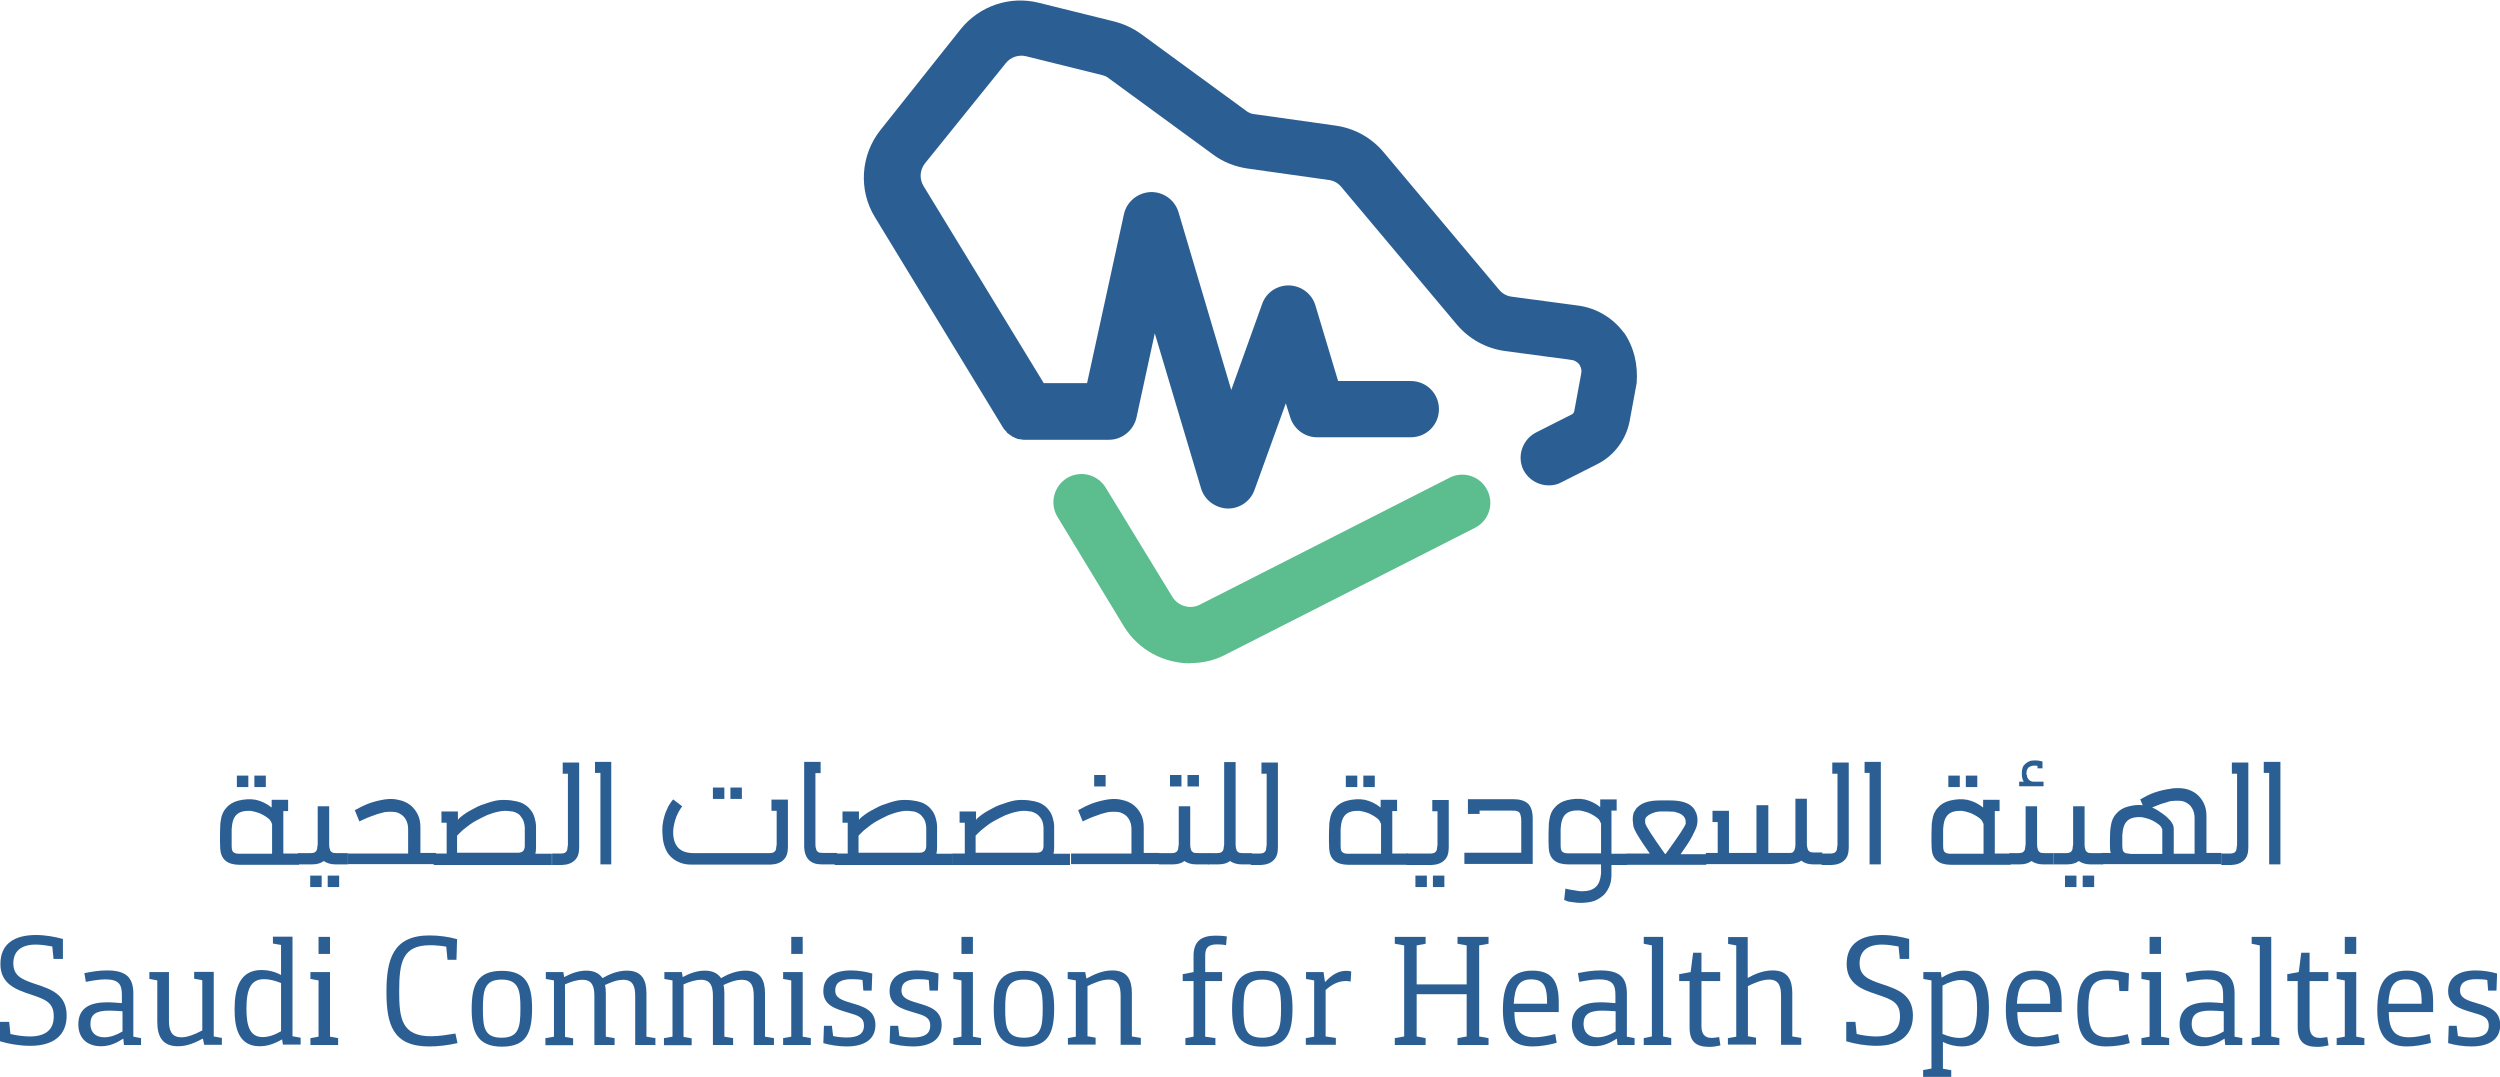 <?xml version="1.0" encoding="UTF-8"?>
<svg id="Layer_2" data-name="Layer 2" xmlns="http://www.w3.org/2000/svg" viewBox="0 0 120 51.69">
  <defs>
    <style>
      .cls-1 {
        fill: #5cbd8e;
      }

      .cls-1, .cls-2 {
        stroke-width: 0px;
      }

      .cls-2 {
        fill: #2b5f93;
      }
    </style>
  </defs>
  <g id="Layer_4" data-name="Layer 4">
    <g>
      <path class="cls-1" d="m57.13,31.84c-1.26,0-2.49-.64-3.18-1.77l-3.19-5.26c-.39-.64-.18-1.47.45-1.86.64-.39,1.47-.18,1.86.45l3.21,5.26c.27.43.84.6,1.3.37l12-6.1c.66-.34,1.48-.07,1.81.6.34.66.07,1.48-.6,1.81l-12,6.1c-.52.27-1.09.39-1.66.39"/>
      <path class="cls-2" d="m77.96,15.99c-.52-.72-1.32-1.2-2.19-1.32l-3.21-.43c-.24-.03-.45-.15-.6-.33l-5.55-6.61c-.58-.69-1.39-1.14-2.29-1.27l-3.9-.55c-.15-.01-.3-.07-.43-.18l-5.02-3.67c-.39-.28-.82-.48-1.29-.6l-3.63-.9c-1.38-.34-2.83.15-3.73,1.26l-3.85,4.84c-.96,1.2-1.08,2.89-.27,4.2l6.16,10.12s.01.01.01.01c.01.01.03.04.04.06l.04.04.04.04s.03.03.04.06l.04.04s.04.03.06.04c.01.01.03.01.04.03.01.01.04.03.06.04.01.01.03.01.04.03.01.01.04.03.06.03.01.01.04.01.06.03s.03.01.06.03c.03.01.04.01.07.03.01,0,.03.01.04.01.03.01.04.01.07.01.01,0,.03.01.06.01s.04.01.07.01c.01,0,.04,0,.06.01h4.11c.63,0,1.18-.45,1.32-1.06l.88-4.05,2.22,7.44c.16.55.67.94,1.26.97h.04c.57,0,1.08-.36,1.27-.9l1.5-4.15.21.67c.18.57.7.96,1.29.96h4.5c.75,0,1.35-.6,1.35-1.35s-.6-1.35-1.35-1.35h-3.49l-1.09-3.63c-.16-.55-.67-.94-1.26-.96-.58-.01-1.11.34-1.3.9l-1.48,4.12-2.53-8.53c-.18-.6-.73-.99-1.35-.97-.61.03-1.14.46-1.27,1.06l-1.77,8.11h-2.08l-5.77-9.46c-.21-.34-.18-.78.07-1.09l3.88-4.81c.22-.28.61-.42.97-.33l3.63.9c.12.03.24.07.33.15l5.02,3.67c.48.36,1.05.58,1.65.67l3.9.55c.24.03.45.15.6.33l5.55,6.61c.58.69,1.41,1.15,2.31,1.27l3.21.43c.19.03.31.15.36.22.04.07.13.22.09.42l-.34,1.84s-.04.09-.09.12l-1.74.88c-.66.34-.93,1.15-.6,1.81.24.46.72.73,1.21.73.21,0,.42-.04.61-.15l1.74-.88c.79-.4,1.36-1.17,1.53-2.04l.34-1.84c.07-.85-.12-1.75-.64-2.47"/>
      <path class="cls-2" d="m.01,49.05h.43l.06.58c.27.07.64.12.93.12.73,0,1.15-.3,1.15-.96s-.37-.81-1.09-1.05c-.73-.24-1.47-.51-1.47-1.47s.66-1.39,1.71-1.39c.45,0,.93.09,1.29.19v.96h-.45l-.06-.6c-.21-.04-.54-.09-.79-.09-.72,0-1.08.33-1.08.9,0,.61.42.78,1.08,1,.76.25,1.48.51,1.48,1.51,0,.9-.58,1.45-1.75,1.45-.51,0-1.08-.1-1.45-.22v-.94"/>
      <path class="cls-2" d="m5.91,49.86c-.3.19-.63.36-1.06.36-.64,0-1.09-.36-1.09-1.05,0-.82.6-1.06,1.39-1.06.24,0,.55.03.7.04v-.39c0-.49-.13-.75-.79-.75-.3,0-.63.06-.94.12l-.07-.42c.36-.07.7-.13,1.08-.13.88,0,1.27.3,1.27,1.11v2.07l.37.07v.33h-.82l-.03-.3m-.04-1.32c-.15-.01-.46-.03-.64-.03-.63,0-.9.18-.9.64,0,.4.24.64.67.64.3,0,.6-.12.87-.28v-.97Z"/>
      <path class="cls-2" d="m7.56,47.06l-.39-.07v-.33h.94v2.34c0,.43.1.79.6.79.28,0,.63-.13,1-.33v-2.41l-.39-.07v-.33h.94v3.1l.39.07v.33h-.85l-.06-.3c-.39.21-.76.37-1.2.37-.75,0-.99-.48-.99-1.17v-1.99"/>
      <path class="cls-2" d="m13.54,49.89c-.33.19-.67.33-1.08.33-1.03,0-1.2-.93-1.2-1.77,0-1.02.25-1.89,1.3-1.89.28,0,.63.07.93.24v-1.44l-.39-.07v-.33h.94v4.78l.39.07v.33h-.85l-.04-.25m-.04-2.7c-.31-.13-.6-.19-.82-.19-.63,0-.85.45-.85,1.42,0,.76.13,1.36.78,1.36.27,0,.58-.1.88-.28v-2.31h.01Z"/>
      <path class="cls-2" d="m14.9,49.83l.39-.07v-2.7l-.39-.07v-.33h.94v3.1l.39.07v.33h-1.33v-.33m.39-4.86h.55v.82h-.55v-.82Z"/>
      <path class="cls-2" d="m21.95,50.07c-.43.1-.9.16-1.35.16-1.75,0-2.05-1.06-2.05-2.62s.31-2.71,2.07-2.71c.46,0,.94.07,1.32.18l-.03.99h-.43l-.06-.63c-.22-.04-.51-.07-.76-.07-1.33,0-1.5.78-1.5,2.23,0,1.3.13,2.14,1.53,2.14.39,0,.79-.07,1.17-.13l.1.46"/>
      <path class="cls-2" d="m22.64,48.44c0-1.17.27-1.84,1.45-1.84s1.45.7,1.45,1.8c0,1.17-.27,1.84-1.45,1.84s-1.45-.72-1.45-1.8m2.34-.04c0-.84-.07-1.38-.9-1.38s-.9.52-.9,1.41.07,1.38.9,1.38.9-.52.9-1.41Z"/>
      <path class="cls-2" d="m26.2,49.83l.39-.07v-2.7l-.39-.07v-.33h.84l.04.24c.3-.16.66-.31,1.06-.31s.64.15.78.36c.31-.18.72-.36,1.17-.36.75,0,.94.49.94,1.09v2.08l.43.07v.33h-.97v-2.34c0-.45-.09-.79-.57-.79-.3,0-.6.12-.88.25.03.12.04.27.04.4v2.08l.42.07v.33h-.97v-2.34c0-.45-.09-.79-.57-.79-.27,0-.57.1-.84.22v2.52l.39.07v.33h-1.33v-.36"/>
      <path class="cls-2" d="m31.89,49.83l.39-.07v-2.7l-.39-.07v-.33h.84l.04.24c.3-.16.66-.31,1.06-.31s.64.15.78.36c.31-.18.72-.36,1.17-.36.75,0,.94.49.94,1.09v2.08l.43.07v.33h-.97v-2.34c0-.45-.09-.79-.57-.79-.3,0-.6.12-.88.25.03.12.04.27.04.4v2.08l.42.07v.33h-.97v-2.34c0-.45-.09-.79-.57-.79-.27,0-.57.1-.84.22v2.52l.39.07v.33h-1.33v-.36"/>
      <path class="cls-2" d="m37.59,49.83l.39-.07v-2.7l-.39-.07v-.33h.94v3.1l.39.07v.33h-1.33v-.33m.39-4.86h.55v.82h-.55v-.82Z"/>
      <path class="cls-2" d="m39.54,49.24h.39l.06.49c.19.04.42.07.64.07.54,0,.84-.16.84-.57s-.3-.49-.78-.63c-.6-.18-1.17-.34-1.17-1.03s.55-.99,1.33-.99c.36,0,.75.07,1.02.15l-.03.82h-.4l-.04-.51c-.16-.03-.36-.04-.52-.04-.55,0-.79.19-.79.54s.28.46.79.61c.55.16,1.14.33,1.14,1.05,0,.66-.49,1.03-1.38,1.03-.4,0-.81-.07-1.12-.16l.03-.84"/>
      <path class="cls-2" d="m42.72,49.24h.39l.06.49c.19.04.42.07.64.07.54,0,.84-.16.84-.57s-.3-.49-.78-.63c-.6-.18-1.17-.34-1.17-1.03s.55-.99,1.33-.99c.36,0,.75.07,1.02.15l-.03.82h-.4l-.04-.51c-.16-.03-.36-.04-.52-.04-.55,0-.79.19-.79.54s.28.46.79.61c.55.16,1.14.33,1.14,1.05,0,.66-.49,1.03-1.38,1.03-.4,0-.81-.07-1.12-.16l.03-.84"/>
      <path class="cls-2" d="m45.76,49.83l.39-.07v-2.7l-.39-.07v-.33h.94v3.1l.39.07v.33h-1.33v-.33m.39-4.86h.55v.82h-.55v-.82Z"/>
      <path class="cls-2" d="m47.7,48.44c0-1.17.27-1.84,1.45-1.84s1.45.7,1.45,1.8c0,1.17-.27,1.84-1.45,1.84s-1.45-.72-1.45-1.8m2.35-.04c0-.84-.07-1.38-.9-1.38s-.9.52-.9,1.41.07,1.38.9,1.38.9-.52.9-1.41Z"/>
      <path class="cls-2" d="m51.25,49.83l.39-.07v-2.7l-.39-.07v-.33h.84l.06.31c.33-.18.75-.39,1.24-.39.75,0,.94.49.94,1.09v2.08l.43.07v.33h-.97v-2.34c0-.45-.09-.79-.57-.79-.34,0-.7.16-1.02.31v2.41l.39.07v.33h-1.33v-.33"/>
      <path class="cls-2" d="m56.9,49.83l.39-.07v-2.67h-.52v-.33l.52-.1v-.78c0-.69.36-.97,1.06-.97.16,0,.36.01.54.04l-.04.42c-.13-.03-.31-.04-.43-.04-.48,0-.57.21-.57.55v.78h.81v.43h-.81v2.67l.49.07v.33h-1.44v-.33"/>
      <path class="cls-2" d="m59.14,48.44c0-1.17.27-1.84,1.45-1.84s1.45.7,1.45,1.8c0,1.17-.27,1.84-1.45,1.84s-1.45-.72-1.45-1.8m2.35-.04c0-.84-.07-1.38-.9-1.38s-.9.52-.9,1.41.07,1.38.9,1.38.9-.52.9-1.41Z"/>
      <path class="cls-2" d="m62.69,49.83l.39-.07v-2.7l-.39-.07v-.33h.84l.07.48c.34-.36.64-.54,1.02-.54.09,0,.16.01.24.03l-.03.49c-.09-.03-.16-.03-.24-.03-.34,0-.66.16-.96.43v2.23l.49.07v.33h-1.44v-.33"/>
      <polyline class="cls-2" points="66.95 49.83 67.4 49.75 67.4 45.38 66.95 45.3 66.95 44.97 68.43 44.97 68.43 45.3 68 45.38 68 47.25 70.4 47.25 70.4 45.38 69.96 45.3 69.96 44.97 71.45 44.97 71.45 45.3 71 45.38 71 49.75 71.45 49.83 71.45 50.16 69.96 50.16 69.96 49.83 70.4 49.75 70.4 47.72 68 47.72 68 49.75 68.43 49.83 68.43 50.16 66.95 50.16 66.95 49.83"/>
      <path class="cls-2" d="m74.73,50.05c-.34.1-.78.18-1.17.18-1.05,0-1.42-.64-1.42-1.75s.27-1.89,1.41-1.89c.97,0,1.27.54,1.27,1.53v.46h-2.13c.01.81.24,1.21.97,1.21.3,0,.66-.07.99-.16l.07.42m-.46-1.87c0-.7-.07-1.17-.76-1.17-.58,0-.79.33-.84,1.17h1.6Z"/>
      <path class="cls-2" d="m77.6,49.86c-.3.19-.63.36-1.06.36-.64,0-1.09-.36-1.09-1.05,0-.82.6-1.06,1.39-1.06.24,0,.55.03.7.04v-.39c0-.49-.13-.75-.79-.75-.3,0-.63.06-.94.12l-.07-.42c.36-.07.7-.13,1.08-.13.88,0,1.27.3,1.27,1.11v2.07l.37.07v.33h-.82l-.03-.3m-.06-1.32c-.15-.01-.46-.03-.64-.03-.63,0-.9.18-.9.64,0,.4.24.64.67.64.3,0,.6-.12.87-.28v-.97Z"/>
      <polyline class="cls-2" points="78.9 49.83 79.29 49.75 79.29 45.38 78.9 45.3 78.9 44.97 79.83 44.97 79.83 49.75 80.22 49.83 80.22 50.16 78.9 50.16 78.9 49.83"/>
      <path class="cls-2" d="m81.12,47.09h-.52v-.33l.55-.1.12-.93h.4v.93h.9v.43h-.9v2.16c0,.34.12.57.49.57.12,0,.24-.03.36-.04l.06.4c-.18.04-.33.07-.54.07-.63,0-.94-.25-.94-.93v-2.23"/>
      <path class="cls-2" d="m82.95,49.83l.39-.07v-4.38l-.39-.07v-.33h.94v1.96c.33-.18.73-.36,1.2-.36.75,0,.94.49.94,1.09v2.08l.43.07v.33h-.97v-2.34c0-.45-.09-.79-.57-.79-.34,0-.7.16-1.02.31v2.41l.39.07v.33h-1.35v-.33"/>
      <path class="cls-2" d="m88.63,49.05h.43l.06.58c.27.07.64.12.93.12.73,0,1.15-.3,1.15-.96s-.37-.81-1.09-1.05c-.73-.24-1.47-.51-1.47-1.47s.66-1.39,1.71-1.39c.45,0,.93.09,1.29.19v.96h-.45l-.06-.6c-.21-.04-.54-.09-.79-.09-.72,0-1.08.33-1.08.9,0,.61.42.78,1.08,1,.76.25,1.48.51,1.48,1.51,0,.9-.58,1.45-1.75,1.45-.51,0-1.08-.1-1.45-.22v-.94"/>
      <path class="cls-2" d="m92.32,51.36l.39-.07v-4.23l-.39-.07v-.33h.84l.04.27c.33-.21.69-.34,1.09-.34,1,0,1.18.9,1.18,1.77,0,1-.24,1.87-1.3,1.87-.28,0-.63-.07-.91-.22v1.29l.4.07v.33h-1.35v-.33m.93-1.74c.31.13.58.19.82.19.64,0,.84-.45.84-1.42,0-.75-.12-1.36-.78-1.36-.25,0-.58.1-.88.27v2.32h0Z"/>
      <path class="cls-2" d="m98.87,50.05c-.34.1-.78.18-1.17.18-1.05,0-1.42-.64-1.42-1.75s.27-1.89,1.41-1.89c.97,0,1.27.54,1.27,1.53v.46h-2.13c.01.81.24,1.21.97,1.21.3,0,.66-.07.99-.16l.07.42m-.45-1.87c0-.7-.07-1.17-.76-1.17-.58,0-.79.33-.84,1.17h1.6Z"/>
      <path class="cls-2" d="m102.22,50.07c-.27.09-.73.16-1.12.16-1.12,0-1.39-.69-1.39-1.8s.27-1.84,1.45-1.84c.36,0,.79.07,1.03.13l-.03.85h-.43l-.04-.51c-.16-.03-.34-.06-.52-.06-.79,0-.93.49-.93,1.38s.13,1.41.96,1.41c.3,0,.64-.07.93-.15l.1.42"/>
      <path class="cls-2" d="m102.79,49.83l.39-.07v-2.7l-.39-.07v-.33h.94v3.1l.39.07v.33h-1.33v-.33m.39-4.86h.55v.82h-.55v-.82Z"/>
      <path class="cls-2" d="m106.77,49.86c-.3.19-.63.36-1.06.36-.64,0-1.09-.36-1.09-1.05,0-.82.6-1.06,1.39-1.06.24,0,.55.03.7.04v-.39c0-.49-.13-.75-.79-.75-.3,0-.63.06-.94.12l-.07-.42c.36-.07.7-.13,1.08-.13.88,0,1.27.3,1.27,1.11v2.07l.37.07v.33h-.82l-.03-.3m-.04-1.32c-.15-.01-.46-.03-.64-.03-.63,0-.9.18-.9.64,0,.4.24.64.67.64.3,0,.6-.12.87-.28v-.97Z"/>
      <polyline class="cls-2" points="108.08 49.83 108.47 49.75 108.47 45.38 108.08 45.3 108.08 44.97 109.02 44.97 109.02 49.75 109.41 49.83 109.41 50.16 108.08 50.16 108.08 49.83"/>
      <path class="cls-2" d="m110.31,47.09h-.52v-.33l.55-.1.12-.93h.4v.93h.9v.43h-.9v2.16c0,.34.12.57.49.57.12,0,.24-.03.36-.04l.06.4c-.18.04-.33.07-.54.07-.63,0-.94-.25-.94-.93v-2.23"/>
      <path class="cls-2" d="m112.16,49.83l.39-.07v-2.7l-.39-.07v-.33h.94v3.1l.39.07v.33h-1.33v-.33m.39-4.86h.55v.82h-.55v-.82Z"/>
      <path class="cls-2" d="m116.7,50.05c-.34.1-.78.18-1.17.18-1.05,0-1.42-.64-1.42-1.75s.27-1.89,1.41-1.89c.97,0,1.27.54,1.27,1.53v.46h-2.13c.01.81.24,1.21.97,1.21.3,0,.66-.07.99-.16l.07.42m-.45-1.87c0-.7-.07-1.17-.76-1.17-.58,0-.79.33-.84,1.17h1.6Z"/>
      <path class="cls-2" d="m117.53,49.24h.39l.06.49c.19.04.42.07.64.07.54,0,.84-.16.84-.57s-.3-.49-.78-.63c-.6-.18-1.17-.34-1.17-1.03s.55-.99,1.33-.99c.36,0,.75.07,1.02.15l-.03.82h-.4l-.04-.51c-.16-.03-.36-.04-.52-.04-.55,0-.79.19-.79.54s.28.46.79.61c.55.16,1.14.33,1.14,1.05,0,.66-.49,1.03-1.38,1.03-.4,0-.82-.07-1.12-.16l.03-.84"/>
      <path class="cls-2" d="m13.6,38.9v2.07h.75v.54h-2.88c-.57-.01-.87-.27-.9-.78,0-.09-.01-.19-.01-.31v-.37c0-.12.01-.25.01-.37s.01-.22.03-.31c.03-.24.12-.45.27-.6.13-.16.33-.28.57-.34.28-.07.57-.09.84-.04.27.06.52.18.76.37v-.37h.79v.54h-.24m-.54.61s-.03-.1-.09-.18c-.06-.07-.15-.13-.24-.19-.1-.06-.21-.12-.33-.16s-.24-.07-.36-.09c-.3-.01-.52.04-.67.18s-.22.37-.24.7v.7c0,.1,0,.18.01.25.01.06.03.12.07.15.03.03.09.06.15.07s.15.01.24.01h1.47v-1.45h-.01Zm-1.68-2.31h.55v.55h-.55v-.55Zm.84,0h.55v.55h-.55v-.55Z"/>
      <path class="cls-2" d="m16.7,41.49h-.61c-.22,0-.4-.06-.55-.16-.13.1-.31.16-.55.16h-.69v-.54h.51c.09,0,.16,0,.21-.01.06-.01.1-.03.13-.06s.06-.07.07-.13.01-.12.03-.21v-1.84h.55v1.84c0,.09.01.16.03.21.01.06.03.1.07.13.03.03.07.06.13.06.06.01.12.01.21.01h.45v.54m-1.8.54h.55v.55h-.55v-.55Zm.84,0h.55v.55h-.55v-.55Z"/>
      <path class="cls-2" d="m16.67,40.97h2.92v-1.17c0-.16-.03-.3-.09-.42s-.13-.21-.24-.28c-.1-.07-.21-.12-.36-.13-.13-.01-.28-.01-.43.01-.1.03-.22.06-.34.09-.12.04-.25.09-.36.13-.12.04-.22.09-.31.13-.09.04-.16.07-.21.1l-.22-.54c.21-.12.45-.24.69-.33.25-.09.51-.15.76-.19.24-.03.46-.03.67.03.21.04.39.13.54.24.15.12.27.27.36.45.09.18.13.39.13.61v1.24h.75v.54h-4.26v-.52"/>
      <path class="cls-2" d="m20.89,40.97h.55v-1.48h-.25v-.54h.79v.4c.07-.09.16-.16.27-.24s.21-.15.33-.21.22-.12.34-.18.24-.1.34-.13c.1-.04.21-.07.3-.1.09-.03.18-.04.24-.06.16-.03.33-.04.49-.03.16,0,.33.03.49.06.13.03.27.07.39.15.12.07.22.16.3.27.09.1.15.24.19.37s.07.28.07.43v1c0,.1-.01.21-.03.3h.79v.54h-5.67v-.55m3.73-2.02c-.19-.04-.39-.04-.58,0-.21.04-.4.1-.6.18-.19.09-.37.18-.55.28s-.33.21-.45.31c-.13.1-.24.19-.31.27s-.12.12-.12.12v.82h2.94c.1,0,.18-.03.24-.09.04-.06.07-.13.07-.24v-.87c-.01-.22-.07-.4-.18-.52-.07-.13-.22-.22-.45-.27Z"/>
      <path class="cls-2" d="m26.51,40.97h.31c.09,0,.16,0,.21-.01.06-.01.1-.03.13-.06.03-.03.06-.07.07-.13s.01-.12.03-.21v-3.42h-.25v-.54h.79v4.09c0,.27-.07.48-.22.61-.13.13-.34.21-.6.22h-.48v-.55"/>
      <polyline class="cls-2" points="29.34 41.49 28.82 41.49 28.82 37.1 28.56 37.1 28.56 36.57 29.34 36.57 29.34 41.49"/>
      <path class="cls-2" d="m32.75,38.7c-.12.15-.21.33-.28.49-.07.18-.12.37-.15.6-.03.36.03.64.19.85.16.21.43.31.79.31h3.54c.09,0,.16,0,.21-.01s.1-.03.13-.06c.03-.03.06-.07.07-.13s.01-.12.03-.21v-1.62h-.25v-.54h.79v2.29c0,.27-.07.48-.22.61-.13.13-.34.21-.6.22h-3.84c-.18,0-.36-.03-.51-.09-.15-.06-.28-.13-.4-.24-.12-.1-.21-.22-.28-.37s-.12-.31-.15-.51c-.01-.13-.03-.28-.03-.43s.01-.28.04-.43c.04-.19.09-.39.18-.57.07-.18.18-.34.3-.49l.43.33m1.48-.9h.55v.55h-.55v-.55Zm.84,0h.55v.55h-.55v-.55Z"/>
      <path class="cls-2" d="m40.18,41.49h-.76c-.25,0-.46-.07-.6-.22-.13-.13-.21-.34-.22-.61v-4.09h.79v.54h-.25v3.42c0,.09.01.16.03.21.01.06.03.1.07.13.03.03.07.06.13.06.06.01.12.01.21.01h.6v.55"/>
      <path class="cls-2" d="m40.14,40.97h.55v-1.48h-.25v-.54h.79v.4c.07-.09.16-.16.27-.24.1-.07.21-.15.33-.21.12-.06.22-.12.34-.18s.24-.1.34-.13c.1-.04.21-.07.3-.1s.18-.04.24-.06c.16-.03.33-.04.49-.03.16,0,.33.03.49.06.13.03.27.07.39.15.12.07.22.16.3.27.09.1.15.24.19.37s.07.28.07.43v1c0,.1-.01.21-.03.3h.79v.54h-5.67v-.55m3.75-2.02c-.19-.04-.39-.04-.58,0-.21.04-.4.1-.6.18-.19.09-.37.18-.55.28s-.33.21-.45.31c-.13.1-.24.19-.31.27l-.12.12v.82h2.94c.1,0,.18-.03.24-.09.04-.06.07-.13.07-.24v-.87c-.01-.22-.07-.4-.18-.52-.09-.13-.24-.22-.45-.27Z"/>
      <path class="cls-2" d="m45.76,40.97h.55v-1.48h-.25v-.54h.79v.4c.07-.09.16-.16.27-.24.1-.07.21-.15.33-.21.12-.06.22-.12.34-.18s.24-.1.34-.13c.1-.04.21-.07.3-.1s.18-.04.24-.06c.16-.03.33-.04.49-.03.16,0,.33.03.49.06.13.03.27.07.39.15.12.07.22.16.3.27.09.1.15.24.19.37s.07.28.07.43v1c0,.1-.01.21-.03.3h.79v.54h-5.64v-.55m3.72-2.02c-.19-.04-.39-.04-.58,0-.21.04-.4.1-.6.18-.19.09-.37.18-.55.28s-.33.21-.45.31c-.13.1-.24.19-.31.27l-.12.12v.82h2.95c.1,0,.18-.03.24-.09.04-.06.07-.13.07-.24v-.87c-.01-.22-.07-.4-.18-.52-.1-.13-.25-.22-.46-.27Z"/>
      <path class="cls-2" d="m51.4,40.97h2.91v-1.17c0-.16-.03-.3-.09-.42s-.13-.21-.24-.28-.21-.12-.36-.13c-.13-.01-.28-.01-.43.01-.1.03-.22.06-.34.09-.12.04-.25.09-.36.13-.12.04-.22.09-.31.13-.09.04-.16.07-.21.1l-.22-.54c.21-.12.45-.24.69-.33.25-.09.51-.15.76-.19.24-.03.46-.03.67.03.21.04.39.13.54.24.15.12.27.27.36.45s.13.39.13.61v1.24h.75v.54h-4.24v-.52m1.11-3.76h.55v.55h-.55v-.55Z"/>
      <path class="cls-2" d="m58.01,41.49h-.61c-.22,0-.4-.06-.55-.16-.13.1-.31.16-.55.16h-.67v-.54h.51c.09,0,.16,0,.21-.01.06-.01.1-.03.13-.06.03-.03.06-.07.07-.13s.01-.12.03-.21v-1.84h.55v1.84c0,.09.01.16.03.21.01.06.03.1.07.13.03.03.07.06.13.06s.12.01.21.01h.45v.54m-1.86-4.29h.55v.55h-.55v-.55Zm.84,0h.55v.55h-.55v-.55Z"/>
      <path class="cls-2" d="m60.1,41.49h-.51c-.22,0-.4-.06-.55-.16-.13.1-.31.16-.55.16h-.51v-.54h.34c.09,0,.16,0,.21-.01.06-.01.1-.03.13-.06.03-.03.06-.07.07-.13s.01-.12.03-.21v-3.96h.55v3.96c0,.09.01.16.03.21.01.06.03.1.07.13.03.03.07.06.13.06.06.01.12.01.21.01h.34v.54"/>
      <path class="cls-2" d="m60.05,40.97h.31c.09,0,.16,0,.21-.01.06-.01.1-.03.13-.06.03-.03.06-.07.07-.13s.01-.12.03-.21v-3.42h-.25v-.54h.79v4.09c0,.27-.07.48-.22.61-.13.13-.34.21-.6.22h-.48v-.55"/>
      <path class="cls-2" d="m66.83,38.9v2.07h.75v.54h-2.88c-.57-.01-.87-.27-.9-.78,0-.09-.01-.19-.01-.31v-.37c0-.12.01-.25.01-.37s.01-.22.03-.31c.03-.24.12-.45.27-.6.13-.16.33-.28.57-.34.28-.07.57-.09.84-.04.27.06.52.18.76.37v-.37h.79v.54h-.24m-.54.61s-.03-.1-.09-.18c-.06-.07-.15-.13-.24-.19-.1-.06-.21-.12-.33-.16s-.24-.07-.36-.09c-.3-.01-.52.04-.67.18s-.22.37-.24.7v.7c0,.1,0,.18.01.25.01.06.03.12.07.15.03.03.09.06.15.07s.15.01.24.01h1.47v-1.45h-.01Zm-1.68-2.31h.55v.55h-.55v-.55Zm.84,0h.55v.55h-.55v-.55Z"/>
      <path class="cls-2" d="m67.53,40.97h1.03c.09,0,.16,0,.21-.01.06-.01.1-.03.13-.06s.06-.07.07-.13.01-.12.03-.21v-1.62h-.25v-.54h.79v2.29c0,.27-.07.48-.22.61-.13.13-.34.21-.6.22h-1.2v-.55m.42,1.06h.55v.55h-.55v-.55Zm.84,0h.55v.55h-.55v-.55Z"/>
      <path class="cls-2" d="m70.46,39.08v-.72h2.16c.33,0,.57.07.73.22.15.15.22.39.22.72v2.17h-3.28v-.54h2.73v-1.54c0-.1-.01-.18-.03-.25-.01-.06-.04-.12-.07-.15s-.09-.06-.15-.07-.15-.01-.24-.01h-1.51v.16h-.55"/>
      <path class="cls-2" d="m76.83,41.49h-1.59c-.57-.01-.87-.27-.9-.78,0-.09-.01-.19-.01-.31v-.37c0-.12.01-.25.01-.37s.01-.22.03-.31c.03-.24.12-.45.27-.6.13-.16.33-.28.57-.34.28-.07.57-.09.84-.04.27.06.52.18.76.37v-.37h.79v.54h-.25v2.07h.75v.54h-.75v.48c0,.22-.04.43-.13.61-.09.18-.19.33-.34.43-.15.12-.33.21-.52.25-.21.04-.42.06-.67.04-.1-.01-.21-.03-.31-.04-.1-.01-.19-.04-.3-.09l.06-.55s.09.03.16.04.15.03.24.04c.07.01.16.03.24.04s.13.01.16.01c.3,0,.51-.07.66-.21s.22-.34.25-.64v-.43m-.01-1.98s-.03-.1-.09-.18c-.06-.07-.15-.13-.24-.19-.1-.06-.21-.12-.33-.16s-.24-.07-.36-.09c-.3-.01-.52.04-.67.18s-.22.37-.24.7v.7c0,.1,0,.18.01.25.01.06.03.12.07.15.03.03.09.06.15.07s.15.01.24.01h1.47v-1.45h-.01Z"/>
      <path class="cls-2" d="m81.9,40.97v.54h-3.82v-.54h1.11c-.49-.69-.76-1.14-.79-1.33-.01-.12-.03-.22-.03-.31s.01-.18.03-.25c.01-.07.04-.13.09-.19.03-.06.07-.12.13-.16.21-.21.57-.31,1.06-.31h.49c.49,0,.85.1,1.06.31.04.04.1.1.13.18.04.06.07.13.09.21s.03.16.03.25-.01.19-.04.3c-.03.09-.1.25-.22.48s-.31.51-.55.85h1.23m-.99-1.5c.01-.12-.01-.22-.09-.31s-.18-.15-.33-.19c-.03-.01-.06-.01-.1-.03-.03-.01-.07-.01-.13-.01s-.12-.01-.19-.01h-.3c-.13,0-.27.01-.39.06-.13.04-.24.1-.34.19-.04.04-.07.09-.07.13-.01.04,0,.1,0,.18.01.06.09.21.25.46.15.24.39.58.7,1.02h.03c.63-.87.96-1.36.97-1.48Z"/>
      <path class="cls-2" d="m87.49,41.49h-.46c-.24,0-.42-.06-.57-.18-.07.06-.18.1-.3.13s-.27.04-.43.04h-3.85v-.54h.57v-1.48h-.25v-.54h.79v2.02h1.32v-2.29h.57v2.29h1.05c.06,0,.12-.01.15-.06.03-.03.06-.07.07-.13.01-.04.03-.1.03-.18v-2.23h.55v2.17c0,.09.01.16.03.21.01.06.03.1.07.13.03.03.07.06.13.06.06.01.12.01.21.01h.3v.55"/>
      <path class="cls-2" d="m87.45,40.97h.31c.09,0,.16,0,.21-.01.06-.01.1-.03.13-.06s.06-.07.07-.13.01-.12.03-.21v-3.42h-.25v-.54h.79v4.09c0,.27-.07.48-.22.61-.13.13-.34.21-.6.22h-.48v-.55"/>
      <polyline class="cls-2" points="90.28 41.49 89.74 41.49 89.74 37.1 89.5 37.1 89.5 36.57 90.28 36.57 90.28 41.49"/>
      <path class="cls-2" d="m95.75,38.9v2.07h.75v.54h-2.88c-.57-.01-.87-.27-.9-.78,0-.09-.01-.19-.01-.31v-.37c0-.12.01-.25.01-.37s.01-.22.03-.31c.03-.24.12-.45.27-.6.13-.16.33-.28.57-.34.28-.07.57-.09.84-.04.27.06.52.18.76.37v-.37h.79v.54h-.24m-.54.61s-.03-.1-.09-.18c-.06-.07-.15-.13-.24-.19-.1-.06-.21-.12-.33-.16s-.24-.07-.36-.09c-.3-.01-.52.04-.67.18s-.22.37-.24.7v.7c0,.1,0,.18.01.25.01.06.03.12.07.15.03.03.09.06.15.07s.15.01.24.01h1.47v-1.45h-.01Zm-1.68-2.31h.55v.55h-.55v-.55Zm.84,0h.55v.55h-.55v-.55Z"/>
      <path class="cls-2" d="m98.57,41.49h-.51c-.22,0-.4-.06-.55-.16-.13.1-.31.16-.55.16h-.51v-.54h.34c.09,0,.16,0,.21-.01.06-.01.1-.03.13-.06s.06-.07.07-.13.01-.12.03-.21v-1.84h.55v1.84c0,.09.01.16.03.21.01.06.03.1.07.13.03.03.07.06.13.06.06.01.13.01.21.01h.34v.54m-1.27-4.3c0,.1.04.18.1.24.06.06.13.09.22.09h.48v.22h-1.17v-.22h.22c-.06-.09-.09-.21-.09-.34v-.1c0-.09.01-.16.04-.24s.07-.13.13-.18.12-.09.19-.12.16-.04.25-.04c.06,0,.13,0,.19.01.06.01.13.03.19.04v.33h-.24v-.12s-.06-.01-.09-.01h-.07c-.1,0-.19.03-.27.09-.06.06-.1.15-.1.28v.07h-.02Z"/>
      <path class="cls-2" d="m100.94,41.49h-.61c-.22,0-.4-.06-.55-.16-.13.1-.31.16-.55.16h-.67v-.54h.51c.09,0,.16,0,.21-.01.06-.01.1-.03.13-.06s.06-.07.07-.13.01-.12.03-.21v-1.84h.55v1.84c0,.09.01.16.03.21.01.06.03.1.07.13.03.03.07.06.13.06.06.01.12.01.21.01h.45v.54m-1.83.54h.55v.55h-.55v-.55Zm.85,0h.55v.55h-.55v-.55Z"/>
      <path class="cls-2" d="m104.21,37.85c.24-.03.46-.03.67.01s.39.13.54.24c.15.12.27.27.36.45.09.18.13.39.13.61v1.78h.72v.54h-5.76v-.54h.45c-.03-.07-.04-.16-.04-.25,0-.18-.01-.34,0-.52,0-.18.01-.36.04-.52.03-.24.12-.45.27-.6.13-.16.33-.28.57-.34.24-.06.46-.09.69-.06l-.12-.28c.21-.12.43-.24.69-.33.27-.09.52-.15.78-.18m-.4,1.98s-.03-.1-.09-.18c-.06-.07-.15-.13-.24-.19-.1-.06-.21-.12-.33-.16s-.24-.07-.36-.09c-.3-.01-.52.04-.67.18s-.22.37-.24.7v.39c0,.1,0,.18.01.25.01.06.03.12.06.15s.07.06.13.07.13.01.22.03h1.5v-1.15h0Zm.54,1.14h1v-1.71c0-.16-.03-.3-.09-.42-.06-.12-.13-.21-.24-.28-.1-.07-.21-.12-.36-.13-.13-.01-.28-.01-.43.01-.07.01-.15.03-.22.06s-.16.04-.24.07-.16.06-.24.09c-.07.03-.15.06-.22.09.18.07.34.18.51.3.06.04.13.1.19.15l.18.18c.04.06.09.13.12.19.03.07.04.15.04.22v1.17h0Z"/>
      <path class="cls-2" d="m106.63,40.97h.31c.09,0,.16,0,.21-.01.06-.01.1-.03.13-.06s.06-.07.07-.13.01-.12.03-.21v-3.42h-.25v-.54h.79v4.09c0,.27-.07.48-.22.61-.13.13-.34.21-.6.22h-.48v-.55"/>
      <polyline class="cls-2" points="109.46 41.49 108.92 41.49 108.92 37.1 108.66 37.1 108.66 36.57 109.46 36.57 109.46 41.49"/>
    </g>
  </g>
</svg>